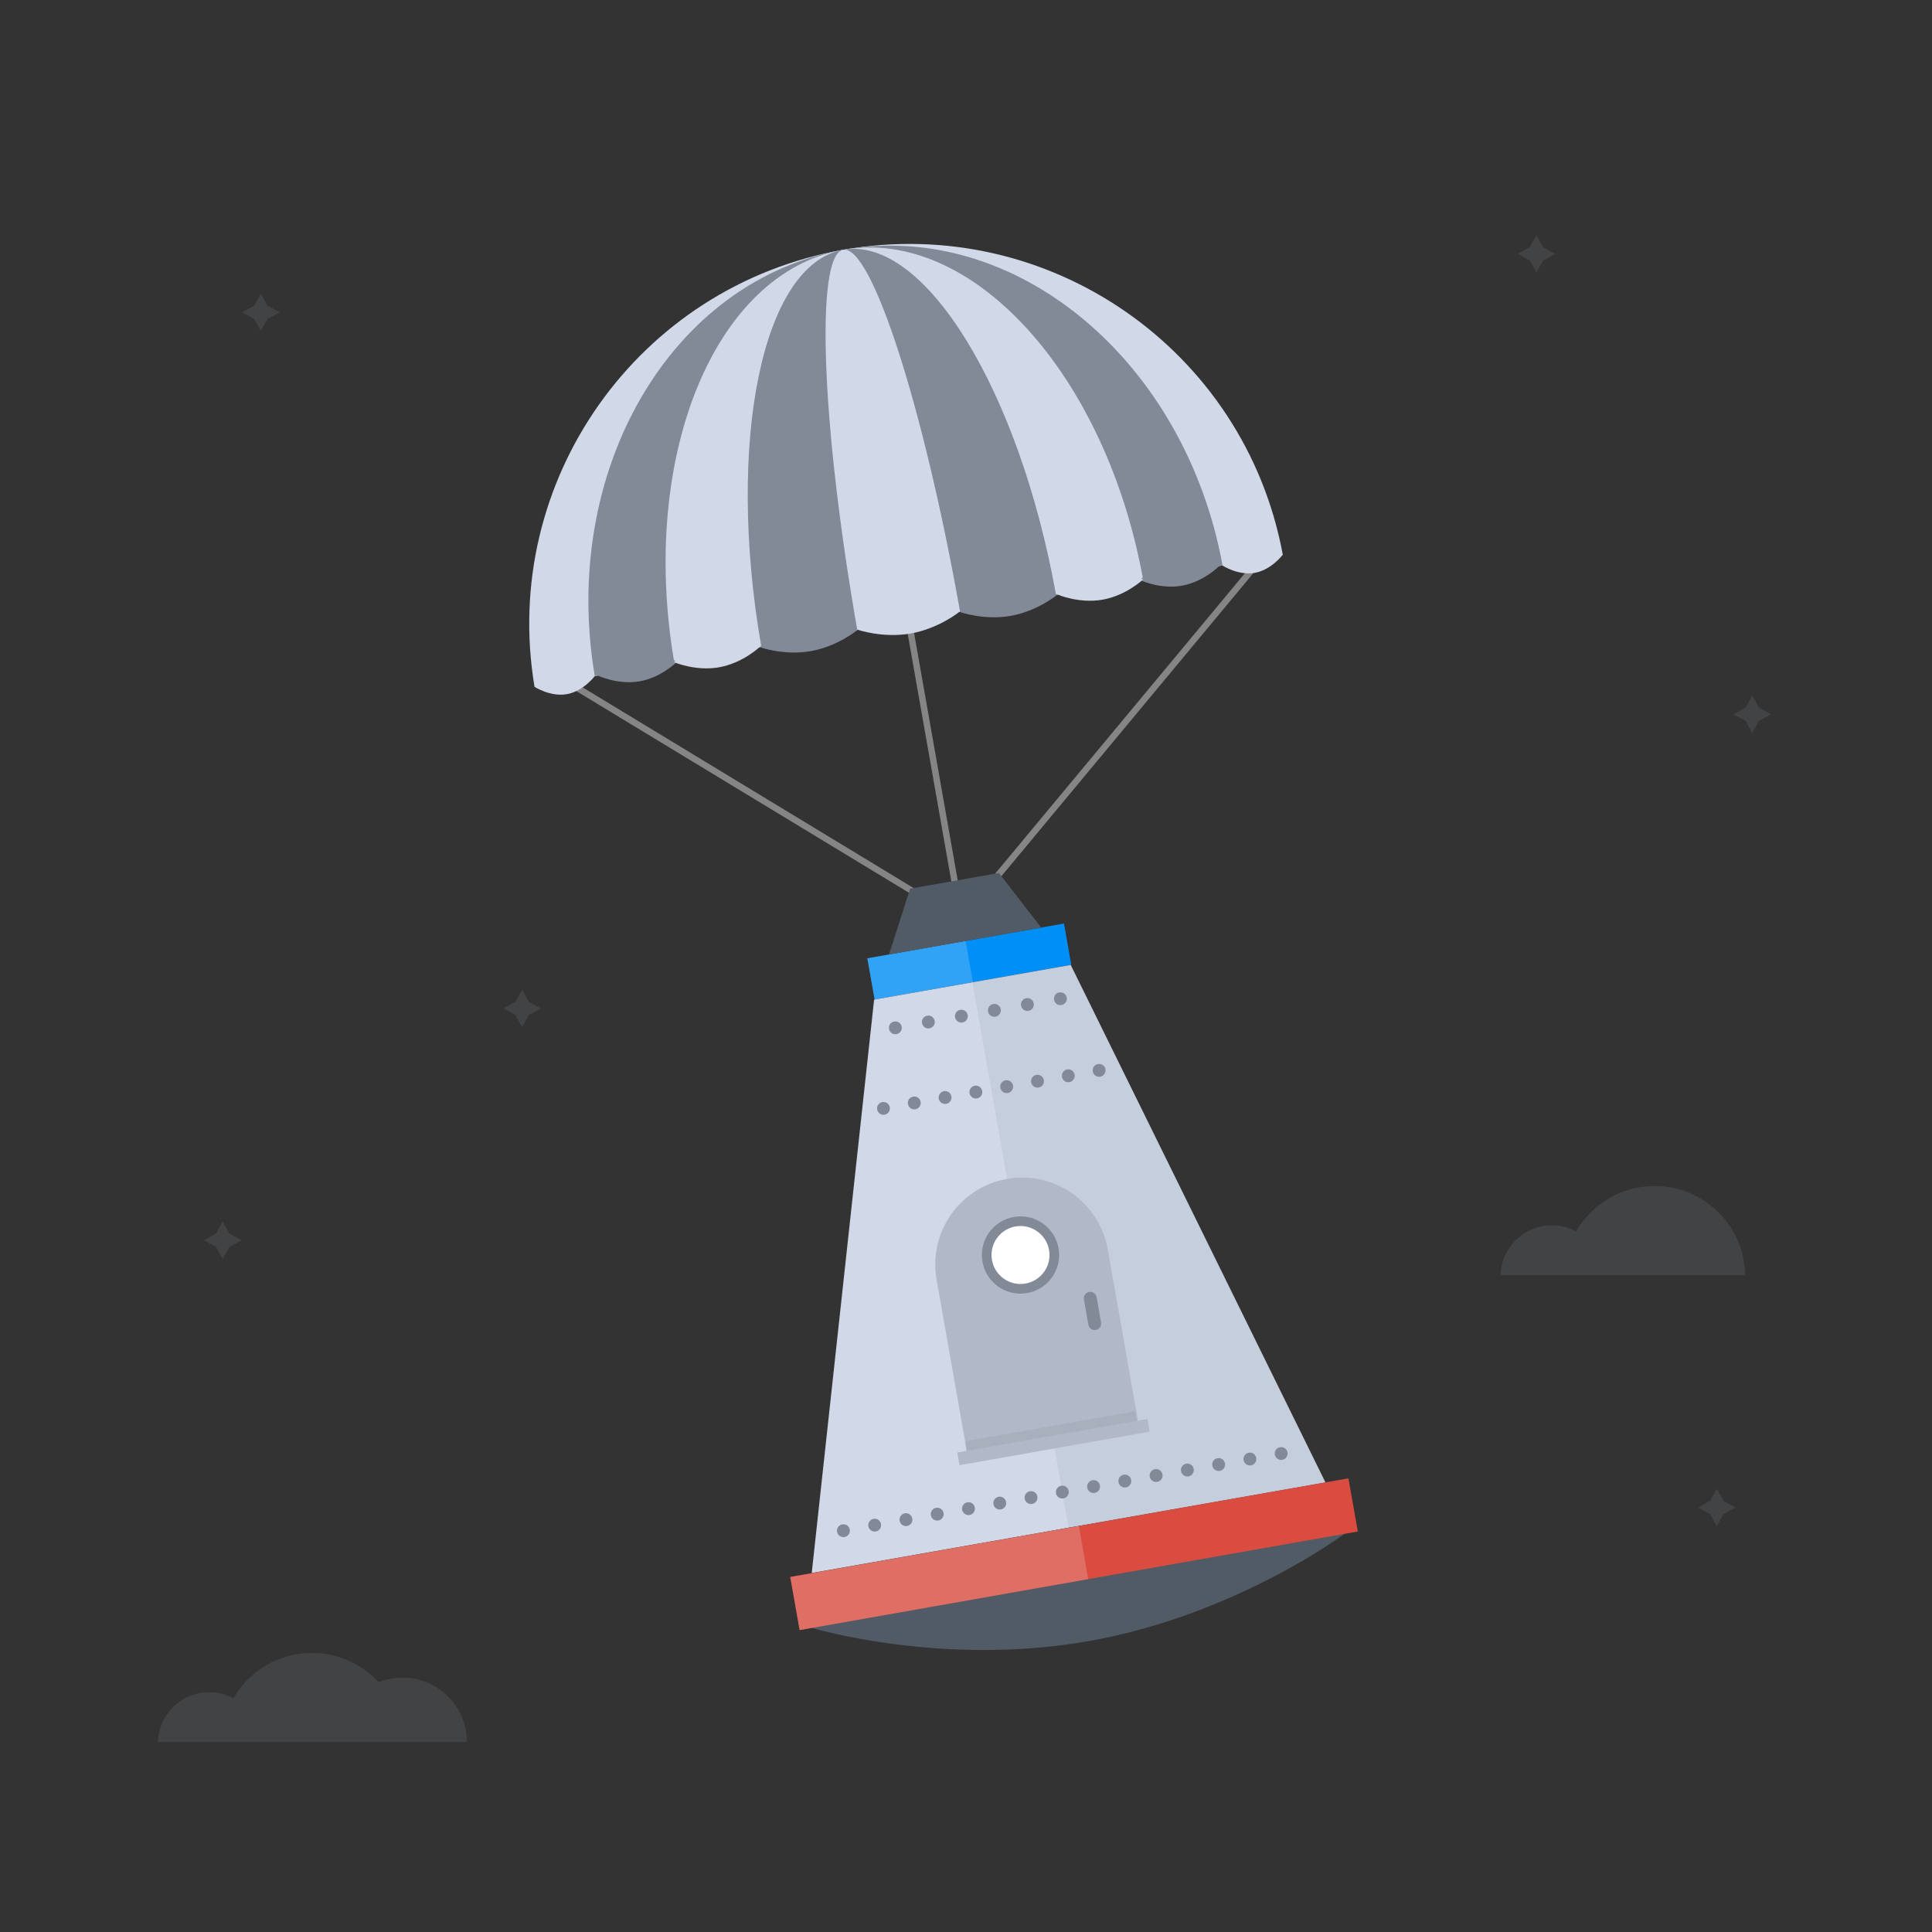 <?xml version="1.0" encoding="utf-8"?>
<!-- Generator: Adobe Illustrator 16.0.0, SVG Export Plug-In . SVG Version: 6.00 Build 0)  -->
<!DOCTYPE svg PUBLIC "-//W3C//DTD SVG 1.1//EN" "http://www.w3.org/Graphics/SVG/1.1/DTD/svg11.dtd">
<svg version="1.1" id="Layer_1" xmlns="http://www.w3.org/2000/svg" xmlns:xlink="http://www.w3.org/1999/xlink" x="0px" y="0px"
	 width="300px" height="300px" viewBox="0 0 300 300" enable-background="new 0 0 300 300" xml:space="preserve">
<rect x="0" y="0" width="300" height="300" fill="#333333" stroke="none"/>
<g>
	<defs>
		<rect id="SVGID_1_" width="300" height="300"/>
	</defs>
	<clipPath id="SVGID_2_">
		<use xlink:href="#SVGID_1_"  overflow="visible"/>
	</clipPath>
	<g clip-path="url(#SVGID_2_)">
		<defs>
			<rect id="SVGID_3_" width="300" height="300"/>
		</defs>
		<clipPath id="SVGID_4_">
			<use xlink:href="#SVGID_3_"  overflow="visible"/>
		</clipPath>
		<g opacity="0.4" clip-path="url(#SVGID_4_)">
			<g>
				<defs>
					<rect id="SVGID_5_" x="140.771" y="96.88" width="7.946" height="40.392"/>
				</defs>
				<clipPath id="SVGID_6_">
					<use xlink:href="#SVGID_5_"  overflow="visible"/>
				</clipPath>
				<path clip-path="url(#SVGID_6_)" fill="#FFFFFF" d="M148.217,137.272c-0.238,0-0.449-0.171-0.492-0.413l-6.945-39.392
					c-0.049-0.272,0.133-0.532,0.405-0.58c0.272-0.047,0.531,0.134,0.579,0.406l6.946,39.392c0.048,0.272-0.134,0.531-0.406,0.579
					C148.275,137.27,148.246,137.272,148.217,137.272"/>
			</g>
		</g>
	</g>
	<g clip-path="url(#SVGID_2_)">
		<defs>
			<rect id="SVGID_7_" width="300" height="300"/>
		</defs>
		<clipPath id="SVGID_8_">
			<use xlink:href="#SVGID_7_"  overflow="visible"/>
		</clipPath>
		<g opacity="0.4" clip-path="url(#SVGID_8_)">
			<g>
				<defs>
					<rect id="SVGID_9_" x="153.8" y="86.836" width="42.049" height="50.379"/>
				</defs>
				<clipPath id="SVGID_10_">
					<use xlink:href="#SVGID_9_"  overflow="visible"/>
				</clipPath>
				<path clip-path="url(#SVGID_10_)" fill="#FFFFFF" d="M154.299,137.215c-0.111,0-0.226-0.038-0.318-0.115
					c-0.213-0.177-0.242-0.492-0.065-0.705l41.05-49.378c0.176-0.212,0.49-0.242,0.704-0.065c0.212,0.177,0.241,0.492,0.064,0.704
					l-41.049,49.379C154.585,137.153,154.443,137.215,154.299,137.215"/>
			</g>
		</g>
	</g>
	<g clip-path="url(#SVGID_2_)">
		<defs>
			<rect id="SVGID_11_" width="300" height="300"/>
		</defs>
		<clipPath id="SVGID_12_">
			<use xlink:href="#SVGID_11_"  overflow="visible"/>
		</clipPath>
		<g opacity="0.4" clip-path="url(#SVGID_12_)">
			<g>
				<defs>
					<rect id="SVGID_13_" x="87.418" y="105.272" width="56.144" height="34.432"/>
				</defs>
				<clipPath id="SVGID_14_">
					<use xlink:href="#SVGID_13_"  overflow="visible"/>
				</clipPath>
				<path clip-path="url(#SVGID_14_)" fill="#FFFFFF" d="M143.061,139.704c-0.088,0-0.178-0.023-0.259-0.073l-55.143-33.432
					c-0.236-0.143-0.312-0.451-0.169-0.687c0.143-0.235,0.451-0.311,0.687-0.168l55.144,33.433c0.236,0.143,0.311,0.45,0.168,0.686
					C143.395,139.618,143.23,139.704,143.061,139.704"/>
			</g>
		</g>
	</g>
	<g clip-path="url(#SVGID_2_)">
		<defs>
			<rect id="SVGID_15_" width="300" height="300"/>
		</defs>
		<clipPath id="SVGID_16_">
			<use xlink:href="#SVGID_15_"  overflow="visible"/>
		</clipPath>
		<path clip-path="url(#SVGID_16_)" fill="#D1D9E8" d="M130.939,38.784C99.014,44.413,77.647,74.729,83,106.639L199.195,86.15
			C193.313,54.334,162.864,33.154,130.939,38.784"/>
	</g>
	<g clip-path="url(#SVGID_2_)">
		<defs>
			<rect id="SVGID_17_" width="300" height="300"/>
		</defs>
		<clipPath id="SVGID_18_">
			<use xlink:href="#SVGID_17_"  overflow="visible"/>
		</clipPath>
		<path clip-path="url(#SVGID_18_)" fill="#828A98" d="M130.939,38.784c-26.784,4.723-43.979,34.304-38.583,66.206L189.839,87.8
			C183.999,55.977,157.724,34.061,130.939,38.784"/>
	</g>
	<g clip-path="url(#SVGID_2_)">
		<defs>
			<rect id="SVGID_19_" width="300" height="300"/>
		</defs>
		<clipPath id="SVGID_20_">
			<use xlink:href="#SVGID_19_"  overflow="visible"/>
		</clipPath>
		<path clip-path="url(#SVGID_20_)" fill="#D1D9E8" d="M130.939,38.784c-20.005,3.527-31.7,32.139-26.247,64.031l72.811-12.839
			C171.72,58.143,150.944,35.256,130.939,38.784"/>
	</g>
	<g clip-path="url(#SVGID_2_)">
		<defs>
			<rect id="SVGID_21_" width="300" height="300"/>
		</defs>
		<clipPath id="SVGID_22_">
			<use xlink:href="#SVGID_21_"  overflow="visible"/>
		</clipPath>
		<path clip-path="url(#SVGID_22_)" fill="#828A98" d="M130.939,38.784C118.365,41,112.701,68.548,118.215,100.43l45.765-8.07
			C158.258,60.516,143.513,36.566,130.939,38.784"/>
	</g>
	<g clip-path="url(#SVGID_2_)">
		<defs>
			<rect id="SVGID_23_" width="300" height="300"/>
		</defs>
		<clipPath id="SVGID_24_">
			<use xlink:href="#SVGID_23_"  overflow="visible"/>
		</clipPath>
		<path clip-path="url(#SVGID_24_)" fill="#D1D9E8" d="M130.939,38.784c-4.387,0.774-3.407,27.15,2.175,59.019l15.967-2.816
			C143.427,63.13,135.326,38.01,130.939,38.784"/>
	</g>
	<g clip-path="url(#SVGID_2_)">
		<defs>
			<rect id="SVGID_25_" width="300" height="300"/>
		</defs>
		<clipPath id="SVGID_26_">
			<use xlink:href="#SVGID_25_"  overflow="visible"/>
		</clipPath>
		<path clip-path="url(#SVGID_26_)" fill="#D1D9E8" d="M92.35,104.991c0,0-1.747,2.34-4.33,2.796
			c-2.584,0.455-5.026-1.146-5.026-1.146s1.747-2.34,4.331-2.796C89.908,103.389,92.35,104.991,92.35,104.991"/>
	</g>
	<g clip-path="url(#SVGID_2_)">
		<defs>
			<rect id="SVGID_27_" width="300" height="300"/>
		</defs>
		<clipPath id="SVGID_28_">
			<use xlink:href="#SVGID_27_"  overflow="visible"/>
		</clipPath>
		<path clip-path="url(#SVGID_28_)" fill="#828A98" d="M92.842,104.904c0,0,3.103,1.485,6.503,0.886
			c3.399-0.6,5.807-3.057,5.807-3.057s-3.103-1.485-6.502-0.885C95.25,102.447,92.842,104.904,92.842,104.904"/>
	</g>
	<g clip-path="url(#SVGID_2_)">
		<defs>
			<rect id="SVGID_29_" width="300" height="300"/>
		</defs>
		<clipPath id="SVGID_30_">
			<use xlink:href="#SVGID_29_"  overflow="visible"/>
		</clipPath>
		<path clip-path="url(#SVGID_30_)" fill="#D1D9E8" d="M117.948,100.476c0,0-2.627,2.495-6.297,3.142
			c-3.669,0.647-6.992-0.799-6.992-0.799s2.628-2.495,6.297-3.142C114.626,99.03,117.948,100.476,117.948,100.476"/>
	</g>
	<g clip-path="url(#SVGID_2_)">
		<defs>
			<rect id="SVGID_31_" width="300" height="300"/>
		</defs>
		<clipPath id="SVGID_32_">
			<use xlink:href="#SVGID_31_"  overflow="visible"/>
		</clipPath>
		<path clip-path="url(#SVGID_32_)" fill="#828A98" d="M117.948,100.476c0,0,3.759,1.369,7.967,0.627
			c4.208-0.742,7.272-3.314,7.272-3.314s-3.759-1.369-7.967-0.627S117.948,100.476,117.948,100.476"/>
	</g>
	<g clip-path="url(#SVGID_2_)">
		<defs>
			<rect id="SVGID_33_" width="300" height="300"/>
		</defs>
		<clipPath id="SVGID_34_">
			<use xlink:href="#SVGID_33_"  overflow="visible"/>
		</clipPath>
		<path clip-path="url(#SVGID_34_)" fill="#D1D9E8" d="M189.813,87.805c0,0,2.442,1.602,5.025,1.146
			c2.584-0.455,4.331-2.796,4.331-2.796s-2.442-1.601-5.026-1.146C191.561,85.465,189.813,87.805,189.813,87.805"/>
	</g>
	<g clip-path="url(#SVGID_2_)">
		<defs>
			<rect id="SVGID_35_" width="300" height="300"/>
		</defs>
		<clipPath id="SVGID_36_">
			<use xlink:href="#SVGID_35_"  overflow="visible"/>
		</clipPath>
		<path clip-path="url(#SVGID_36_)" fill="#828A98" d="M189.321,87.892c0,0-2.408,2.457-5.808,3.056
			c-3.399,0.6-6.503-0.885-6.503-0.885s2.408-2.457,5.808-3.057C186.218,86.407,189.321,87.892,189.321,87.892"/>
	</g>
	<g clip-path="url(#SVGID_2_)">
		<defs>
			<rect id="SVGID_37_" width="300" height="300"/>
		</defs>
		<clipPath id="SVGID_38_">
			<use xlink:href="#SVGID_37_"  overflow="visible"/>
		</clipPath>
		<path clip-path="url(#SVGID_38_)" fill="#D1D9E8" d="M164.215,92.318c0,0,3.322,1.446,6.992,0.799
			c3.669-0.647,6.297-3.142,6.297-3.142s-3.323-1.446-6.992-0.799C166.842,89.823,164.215,92.318,164.215,92.318"/>
	</g>
	<g clip-path="url(#SVGID_2_)">
		<defs>
			<rect id="SVGID_39_" width="300" height="300"/>
		</defs>
		<clipPath id="SVGID_40_">
			<use xlink:href="#SVGID_39_"  overflow="visible"/>
		</clipPath>
		<path clip-path="url(#SVGID_40_)" fill="#828A98" d="M164.215,92.317c0,0-3.064,2.572-7.272,3.314
			c-4.208,0.742-7.967-0.627-7.967-0.627s3.064-2.572,7.272-3.314C160.456,90.949,164.215,92.317,164.215,92.317"/>
	</g>
	<g clip-path="url(#SVGID_2_)">
		<defs>
			<rect id="SVGID_41_" width="300" height="300"/>
		</defs>
		<clipPath id="SVGID_42_">
			<use xlink:href="#SVGID_41_"  overflow="visible"/>
		</clipPath>
		<path clip-path="url(#SVGID_42_)" fill="#D1D9E8" d="M148.976,95.004c0,0-3.187,2.594-7.547,3.363s-8.242-0.579-8.242-0.579
			s3.187-2.594,7.547-3.363S148.976,95.004,148.976,95.004"/>
	</g>
	
		<rect x="134.931" y="146.078" transform="matrix(0.985 -0.174 0.174 0.985 -23.646 28.392)" clip-path="url(#SVGID_2_)" fill="#008FF6" width="31" height="6.5"/>
	<g clip-path="url(#SVGID_2_)">
		<defs>
			<rect id="SVGID_43_" width="300" height="300"/>
		</defs>
		<clipPath id="SVGID_44_">
			<use xlink:href="#SVGID_43_"  overflow="visible"/>
		</clipPath>
		<g opacity="0.2" clip-path="url(#SVGID_44_)">
			<g>
				<defs>
					<rect id="SVGID_45_" x="134.602" y="146.128" width="16.394" height="9.092"/>
				</defs>
				<clipPath id="SVGID_46_">
					<use xlink:href="#SVGID_45_"  overflow="visible"/>
				</clipPath>
				
					<rect x="135.049" y="147.423" transform="matrix(0.985 -0.174 0.174 0.985 -24 27.093)" clip-path="url(#SVGID_46_)" fill="#F0F3F7" width="15.501" height="6.5"/>
			</g>
		</g>
	</g>
	<polygon clip-path="url(#SVGID_2_)" fill="#D1D9E8" points="166.26,149.837 135.731,155.221 126.045,244.255 205.814,230.189 	"/>
	<g clip-path="url(#SVGID_2_)">
		<defs>
			<rect id="SVGID_47_" width="300" height="300"/>
		</defs>
		<clipPath id="SVGID_48_">
			<use xlink:href="#SVGID_47_"  overflow="visible"/>
		</clipPath>
		<g opacity="0.15" clip-path="url(#SVGID_48_)">
			<g>
				<defs>
					<rect id="SVGID_49_" x="150.996" y="149.837" width="54.818" height="87.386"/>
				</defs>
				<clipPath id="SVGID_50_">
					<use xlink:href="#SVGID_49_"  overflow="visible"/>
				</clipPath>
				<polygon clip-path="url(#SVGID_50_)" fill="#828A98" points="166.26,149.837 150.995,152.529 165.929,237.223 205.814,230.189 
									"/>
			</g>
		</g>
	</g>
	<polygon clip-path="url(#SVGID_2_)" fill="#515B66" points="155.111,135.557 141.324,137.987 138.049,148.211 161.685,144.043 	"/>
	<g clip-path="url(#SVGID_2_)">
		<defs>
			<rect id="SVGID_51_" width="300" height="300"/>
		</defs>
		<clipPath id="SVGID_52_">
			<use xlink:href="#SVGID_51_"  overflow="visible"/>
		</clipPath>
		<path clip-path="url(#SVGID_52_)" fill="#D1D9E8" d="M176.706,220.599l-4.688-26.591c-1.294-7.342-8.296-12.244-15.639-10.949
			c-7.342,1.294-12.246,8.296-10.95,15.639l4.688,26.589l-1.477,0.261l0.347,1.971l29.544-5.21l-0.347-1.97L176.706,220.599z"/>
	</g>
	<g clip-path="url(#SVGID_2_)">
		<defs>
			<rect id="SVGID_53_" width="300" height="300"/>
		</defs>
		<clipPath id="SVGID_54_">
			<use xlink:href="#SVGID_53_"  overflow="visible"/>
		</clipPath>
		<g opacity="0.4" clip-path="url(#SVGID_54_)">
			<g>
				<defs>
					<rect id="SVGID_55_" x="145.221" y="182.85" width="33.31" height="44.667"/>
				</defs>
				<clipPath id="SVGID_56_">
					<use xlink:href="#SVGID_55_"  overflow="visible"/>
				</clipPath>
				<path clip-path="url(#SVGID_56_)" fill="#828A98" d="M176.706,220.599l-4.688-26.591c-1.294-7.342-8.296-12.244-15.639-10.949
					c-7.342,1.294-12.246,8.296-10.95,15.639l4.688,26.589l-1.477,0.261l0.347,1.971l29.544-5.21l-0.347-1.97L176.706,220.599z"/>
			</g>
		</g>
	</g>
	<g clip-path="url(#SVGID_2_)">
		<defs>
			<rect id="SVGID_57_" width="300" height="300"/>
		</defs>
		<clipPath id="SVGID_58_">
			<use xlink:href="#SVGID_57_"  overflow="visible"/>
		</clipPath>
		<path clip-path="url(#SVGID_58_)" fill="#515B66" d="M208.747,238.185c0,0-16.869,12.62-39.712,16.648
			c-22.844,4.028-43.012-2.063-43.012-2.063s17.063-11.521,39.906-15.549C188.773,233.194,208.747,238.185,208.747,238.185"/>
	</g>
	
		<rect x="122.657" y="237.159" transform="matrix(0.985 -0.174 0.174 0.985 -39.379 32.607)" clip-path="url(#SVGID_2_)" fill="#DB4C40" width="88" height="8.382"/>
	<g clip-path="url(#SVGID_2_)">
		<defs>
			<rect id="SVGID_59_" width="300" height="300"/>
		</defs>
		<clipPath id="SVGID_60_">
			<use xlink:href="#SVGID_59_"  overflow="visible"/>
		</clipPath>
		<g opacity="0.2" clip-path="url(#SVGID_60_)">
			<g>
				<defs>
					<rect id="SVGID_61_" x="122.598" y="236.962" width="46.264" height="16.156"/>
				</defs>
				<clipPath id="SVGID_62_">
					<use xlink:href="#SVGID_61_"  overflow="visible"/>
				</clipPath>
				
					<rect x="122.98" y="240.849" transform="matrix(0.985 -0.174 0.174 0.985 -40.338 29.03)" clip-path="url(#SVGID_62_)" fill="#F0F3F7" width="45.5" height="8.382"/>
			</g>
		</g>
	</g>
	<g clip-path="url(#SVGID_2_)">
		<defs>
			<rect id="SVGID_63_" width="300" height="300"/>
		</defs>
		<clipPath id="SVGID_64_">
			<use xlink:href="#SVGID_63_"  overflow="visible"/>
		</clipPath>
		<path clip-path="url(#SVGID_64_)" fill="#828A98" d="M164.371,193.834c0.575,3.263-1.604,6.375-4.867,6.95
			c-3.263,0.575-6.375-1.604-6.95-4.866c-0.575-3.265,1.604-6.376,4.866-6.951C160.685,188.392,163.797,190.57,164.371,193.834"/>
	</g>
	<g clip-path="url(#SVGID_2_)">
		<defs>
			<rect id="SVGID_65_" width="300" height="300"/>
		</defs>
		<clipPath id="SVGID_66_">
			<use xlink:href="#SVGID_65_"  overflow="visible"/>
		</clipPath>
		<path clip-path="url(#SVGID_66_)" fill="#FFFFFF" d="M162.895,194.094c0.432,2.448-1.203,4.781-3.65,5.213
			c-2.448,0.433-4.782-1.202-5.213-3.649c-0.432-2.448,1.202-4.782,3.65-5.213C160.128,190.012,162.462,191.646,162.895,194.094"/>
	</g>
	<g clip-path="url(#SVGID_2_)">
		<defs>
			<rect id="SVGID_67_" width="300" height="300"/>
		</defs>
		<clipPath id="SVGID_68_">
			<use xlink:href="#SVGID_67_"  overflow="visible"/>
		</clipPath>
		<path clip-path="url(#SVGID_68_)" fill="#828A98" d="M170.162,206.521L170.162,206.521c-0.542,0.097-1.063-0.27-1.157-0.811
			l-0.695-3.939c-0.096-0.542,0.269-1.063,0.811-1.159c0.542-0.095,1.063,0.271,1.159,0.812l0.694,3.94
			C171.069,205.903,170.704,206.425,170.162,206.521"/>
	</g>
	<g clip-path="url(#SVGID_2_)">
		<defs>
			<rect id="SVGID_69_" width="300" height="300"/>
		</defs>
		<clipPath id="SVGID_70_">
			<use xlink:href="#SVGID_69_"  overflow="visible"/>
		</clipPath>
		<path clip-path="url(#SVGID_70_)" fill="#828A98" d="M130.965,238.685c-0.265,0-0.52-0.109-0.705-0.295
			c-0.19-0.185-0.295-0.445-0.295-0.705c0-0.265,0.105-0.524,0.295-0.71c0.37-0.37,1.04-0.37,1.415,0
			c0.185,0.186,0.29,0.445,0.29,0.71c0,0.26-0.105,0.521-0.29,0.705C131.485,238.575,131.23,238.685,130.965,238.685"/>
	</g>
	<g clip-path="url(#SVGID_2_)">
		<defs>
			<rect id="SVGID_71_" width="300" height="300"/>
		</defs>
		<clipPath id="SVGID_72_">
			<use xlink:href="#SVGID_71_"  overflow="visible"/>
		</clipPath>
		<path clip-path="url(#SVGID_72_)" fill="#828A98" d="M134.835,237c-0.095-0.545,0.27-1.061,0.81-1.16
			c0.545-0.095,1.065,0.271,1.16,0.815c0.095,0.545-0.265,1.06-0.81,1.154c-0.06,0.011-0.12,0.016-0.175,0.016
			C135.345,237.825,134.92,237.485,134.835,237 M139.69,236.145c-0.095-0.545,0.27-1.064,0.815-1.159
			c0.54-0.096,1.06,0.27,1.155,0.81c0.095,0.545-0.265,1.065-0.81,1.16c-0.06,0.01-0.115,0.015-0.175,0.015
			C140.2,236.97,139.775,236.63,139.69,236.145 M144.545,235.29c-0.095-0.545,0.27-1.065,0.815-1.16
			c0.54-0.095,1.06,0.265,1.155,0.81c0.1,0.546-0.265,1.065-0.81,1.16c-0.06,0.011-0.115,0.016-0.175,0.016
			C145.055,236.115,144.63,235.775,144.545,235.29 M149.4,234.43c-0.095-0.54,0.27-1.06,0.815-1.154
			c0.545-0.096,1.061,0.265,1.155,0.81c0.1,0.545-0.265,1.06-0.81,1.16c-0.061,0.01-0.115,0.015-0.176,0.015
			C149.91,235.26,149.49,234.915,149.4,234.43 M154.26,233.575c-0.1-0.545,0.266-1.061,0.811-1.16
			c0.545-0.095,1.06,0.27,1.154,0.814c0.101,0.546-0.265,1.061-0.81,1.155c-0.06,0.01-0.115,0.016-0.175,0.016
			C154.765,234.4,154.345,234.06,154.26,233.575 M159.115,232.72c-0.101-0.545,0.265-1.064,0.81-1.16
			c0.545-0.095,1.061,0.271,1.155,0.811c0.1,0.545-0.265,1.064-0.81,1.16c-0.056,0.01-0.115,0.015-0.176,0.015
			C159.62,233.545,159.2,233.205,159.115,232.72 M163.97,231.865c-0.1-0.545,0.266-1.065,0.811-1.16s1.064,0.265,1.155,0.81
			c0.1,0.545-0.266,1.065-0.811,1.16c-0.055,0.01-0.115,0.015-0.175,0.015C164.475,232.689,164.055,232.35,163.97,231.865
			 M168.825,231.01c-0.095-0.545,0.265-1.064,0.81-1.16c0.545-0.095,1.065,0.266,1.16,0.811s-0.27,1.064-0.814,1.16
			c-0.056,0.01-0.115,0.015-0.176,0.015C169.33,231.835,168.91,231.49,168.825,231.01 M173.68,230.15
			c-0.095-0.54,0.266-1.061,0.811-1.16c0.545-0.096,1.064,0.27,1.16,0.814c0.095,0.545-0.271,1.061-0.811,1.16
			c-0.06,0.01-0.12,0.015-0.175,0.015C174.19,230.979,173.765,230.635,173.68,230.15 M178.535,229.295
			c-0.095-0.545,0.265-1.065,0.81-1.16s1.065,0.271,1.16,0.815c0.095,0.54-0.265,1.06-0.81,1.154
			c-0.061,0.011-0.12,0.016-0.175,0.016C179.045,230.12,178.62,229.78,178.535,229.295 M183.39,228.439
			c-0.095-0.545,0.271-1.064,0.811-1.159c0.545-0.096,1.064,0.27,1.16,0.81c0.095,0.545-0.266,1.065-0.811,1.16
			c-0.06,0.01-0.12,0.015-0.175,0.015C183.9,229.265,183.475,228.925,183.39,228.439 M188.245,227.585
			c-0.095-0.545,0.27-1.065,0.815-1.16c0.539-0.095,1.06,0.265,1.154,0.811c0.096,0.545-0.265,1.064-0.81,1.159
			c-0.061,0.011-0.115,0.016-0.175,0.016C188.755,228.41,188.33,228.07,188.245,227.585 M193.1,226.725
			c-0.095-0.54,0.271-1.06,0.815-1.154c0.54-0.096,1.06,0.265,1.155,0.81c0.1,0.545-0.266,1.06-0.811,1.16
			c-0.06,0.01-0.114,0.015-0.175,0.015C193.61,227.555,193.186,227.21,193.1,226.725"/>
	</g>
	<g clip-path="url(#SVGID_2_)">
		<defs>
			<rect id="SVGID_73_" width="300" height="300"/>
		</defs>
		<clipPath id="SVGID_74_">
			<use xlink:href="#SVGID_73_"  overflow="visible"/>
		</clipPath>
		<path clip-path="url(#SVGID_74_)" fill="#828A98" d="M198.944,226.694c-0.265,0-0.524-0.104-0.71-0.289
			c-0.185-0.19-0.29-0.445-0.29-0.711c0-0.26,0.105-0.52,0.29-0.704c0.375-0.37,1.04-0.375,1.415,0
			c0.186,0.185,0.29,0.444,0.29,0.704c0,0.266-0.104,0.525-0.29,0.711C199.465,226.59,199.205,226.694,198.944,226.694"/>
	</g>
	<g clip-path="url(#SVGID_2_)">
		<defs>
			<rect id="SVGID_75_" width="300" height="300"/>
		</defs>
		<clipPath id="SVGID_76_">
			<use xlink:href="#SVGID_75_"  overflow="visible"/>
		</clipPath>
		<path clip-path="url(#SVGID_76_)" fill="#828A98" d="M137.185,173.105c-0.26,0-0.52-0.105-0.705-0.29
			c-0.185-0.186-0.295-0.445-0.295-0.71c0-0.261,0.11-0.521,0.295-0.705c0.37-0.37,1.04-0.375,1.41,0
			c0.19,0.185,0.295,0.444,0.295,0.705c0,0.26-0.105,0.52-0.29,0.71C137.705,173,137.45,173.105,137.185,173.105"/>
	</g>
	<g clip-path="url(#SVGID_2_)">
		<defs>
			<rect id="SVGID_77_" width="300" height="300"/>
		</defs>
		<clipPath id="SVGID_78_">
			<use xlink:href="#SVGID_77_"  overflow="visible"/>
		</clipPath>
		<path clip-path="url(#SVGID_78_)" fill="#828A98" d="M140.985,171.435c-0.1-0.545,0.265-1.06,0.81-1.154
			c0.545-0.101,1.065,0.265,1.16,0.81c0.095,0.545-0.27,1.061-0.815,1.16c-0.055,0.01-0.115,0.015-0.17,0.015
			C141.49,172.265,141.07,171.92,140.985,171.435 M145.765,170.595c-0.095-0.545,0.27-1.064,0.815-1.16
			c0.54-0.095,1.06,0.266,1.155,0.811c0.1,0.545-0.265,1.064-0.81,1.16c-0.06,0.01-0.115,0.015-0.175,0.015
			C146.275,171.42,145.85,171.08,145.765,170.595 M150.55,169.75c-0.095-0.545,0.271-1.065,0.811-1.16
			c0.545-0.095,1.064,0.271,1.159,0.815c0.096,0.54-0.265,1.06-0.81,1.154c-0.06,0.011-0.12,0.016-0.175,0.016
			C151.055,170.575,150.635,170.235,150.55,169.75 M155.335,168.905c-0.1-0.545,0.265-1.061,0.81-1.155
			c0.545-0.1,1.061,0.265,1.16,0.81c0.096,0.546-0.27,1.061-0.814,1.16c-0.056,0.011-0.115,0.016-0.176,0.016
			C155.84,169.735,155.42,169.39,155.335,168.905 M160.115,168.065c-0.096-0.546,0.27-1.065,0.814-1.16
			c0.54-0.096,1.061,0.265,1.155,0.81c0.1,0.545-0.265,1.065-0.81,1.16c-0.061,0.01-0.115,0.015-0.176,0.015
			C160.625,168.89,160.205,168.55,160.115,168.065 M164.9,167.22c-0.096-0.545,0.265-1.064,0.81-1.16
			c0.545-0.095,1.065,0.271,1.16,0.811c0.095,0.545-0.271,1.064-0.811,1.16c-0.06,0.01-0.12,0.015-0.175,0.015
			C165.405,168.045,164.985,167.705,164.9,167.22"/>
	</g>
	<g clip-path="url(#SVGID_2_)">
		<defs>
			<rect id="SVGID_79_" width="300" height="300"/>
		</defs>
		<clipPath id="SVGID_80_">
			<use xlink:href="#SVGID_79_"  overflow="visible"/>
		</clipPath>
		<path clip-path="url(#SVGID_80_)" fill="#828A98" d="M170.67,167.205c-0.265,0-0.52-0.11-0.71-0.295
			c-0.185-0.186-0.29-0.445-0.29-0.705c0-0.266,0.105-0.521,0.29-0.71c0.375-0.37,1.045-0.37,1.415,0
			c0.189,0.189,0.295,0.444,0.295,0.71c0,0.26-0.105,0.515-0.295,0.705C171.189,167.095,170.93,167.205,170.67,167.205"/>
	</g>
	<g clip-path="url(#SVGID_2_)">
		<defs>
			<rect id="SVGID_81_" width="300" height="300"/>
		</defs>
		<clipPath id="SVGID_82_">
			<use xlink:href="#SVGID_81_"  overflow="visible"/>
		</clipPath>
		<path clip-path="url(#SVGID_82_)" fill="#828A98" d="M139.03,160.595c-0.265,0-0.525-0.104-0.71-0.29
			c-0.185-0.189-0.29-0.444-0.29-0.71c0-0.26,0.105-0.52,0.29-0.705c0.375-0.37,1.04-0.375,1.415,0
			c0.185,0.186,0.295,0.445,0.295,0.705c0,0.266-0.11,0.521-0.295,0.71C139.55,160.49,139.29,160.595,139.03,160.595"/>
	</g>
	<g clip-path="url(#SVGID_2_)">
		<defs>
			<rect id="SVGID_83_" width="300" height="300"/>
		</defs>
		<clipPath id="SVGID_84_">
			<use xlink:href="#SVGID_83_"  overflow="visible"/>
		</clipPath>
		<path clip-path="url(#SVGID_84_)" fill="#828A98" d="M143.17,158.865c-0.095-0.545,0.265-1.061,0.81-1.155
			c0.545-0.1,1.065,0.265,1.16,0.81c0.095,0.546-0.27,1.061-0.815,1.16c-0.055,0.011-0.115,0.016-0.17,0.016
			C143.675,159.695,143.255,159.35,143.17,158.865 M148.295,157.96c-0.095-0.54,0.27-1.06,0.81-1.155
			c0.545-0.095,1.065,0.266,1.16,0.811s-0.27,1.064-0.81,1.16c-0.06,0.01-0.12,0.015-0.175,0.015
			C148.805,158.79,148.38,158.445,148.295,157.96 M153.42,157.06c-0.095-0.545,0.27-1.064,0.81-1.159
			c0.545-0.096,1.065,0.27,1.16,0.81c0.095,0.545-0.265,1.065-0.81,1.16c-0.061,0.01-0.12,0.015-0.175,0.015
			C153.93,157.885,153.505,157.545,153.42,157.06 M158.55,156.155c-0.1-0.545,0.265-1.065,0.81-1.16
			c0.54-0.095,1.061,0.27,1.155,0.814c0.095,0.54-0.265,1.061-0.81,1.155c-0.061,0.01-0.115,0.016-0.175,0.016
			C159.055,156.98,158.635,156.64,158.55,156.155"/>
	</g>
	<g clip-path="url(#SVGID_2_)">
		<defs>
			<rect id="SVGID_85_" width="300" height="300"/>
		</defs>
		<clipPath id="SVGID_86_">
			<use xlink:href="#SVGID_85_"  overflow="visible"/>
		</clipPath>
		<path clip-path="url(#SVGID_86_)" fill="#828A98" d="M164.66,156.075c-0.266,0-0.525-0.105-0.711-0.29
			c-0.185-0.186-0.289-0.445-0.289-0.71c0-0.26,0.104-0.521,0.289-0.705c0.375-0.37,1.04-0.37,1.415,0
			c0.19,0.185,0.296,0.445,0.296,0.705c0,0.265-0.105,0.524-0.296,0.71C165.18,155.97,164.92,156.075,164.66,156.075"/>
	</g>
	<g clip-path="url(#SVGID_2_)">
		<defs>
			<rect id="SVGID_87_" width="300" height="300"/>
		</defs>
		<clipPath id="SVGID_88_">
			<use xlink:href="#SVGID_87_"  overflow="visible"/>
		</clipPath>
		<g opacity="0.2" clip-path="url(#SVGID_88_)">
			<g>
				<defs>
					<rect id="SVGID_89_" x="149.856" y="219.121" width="26.85" height="6.166"/>
				</defs>
				<clipPath id="SVGID_90_">
					<use xlink:href="#SVGID_89_"  overflow="visible"/>
				</clipPath>
				
					<rect x="149.781" y="221.454" transform="matrix(-0.985 0.174 -0.174 -0.985 362.667 412.679)" clip-path="url(#SVGID_90_)" fill="#828A98" width="27" height="1.5"/>
			</g>
		</g>
	</g>
	<g clip-path="url(#SVGID_2_)">
		<defs>
			<rect id="SVGID_91_" width="300" height="300"/>
		</defs>
		<clipPath id="SVGID_92_">
			<use xlink:href="#SVGID_91_"  overflow="visible"/>
		</clipPath>
		<g opacity="0.1" clip-path="url(#SVGID_92_)">
			<g>
				<defs>
					<rect id="SVGID_93_" x="37.584" y="45.585" width="5.831" height="5.83"/>
				</defs>
				<clipPath id="SVGID_94_">
					<use xlink:href="#SVGID_93_"  overflow="visible"/>
				</clipPath>
				<polygon clip-path="url(#SVGID_94_)" fill="#D1D9E8" points="40.5,45.584 41.531,47.47 43.415,48.5 41.531,49.53 40.5,51.416 
					39.469,49.53 37.585,48.5 39.469,47.47 				"/>
			</g>
		</g>
	</g>
	<g clip-path="url(#SVGID_2_)">
		<defs>
			<rect id="SVGID_95_" width="300" height="300"/>
		</defs>
		<clipPath id="SVGID_96_">
			<use xlink:href="#SVGID_95_"  overflow="visible"/>
		</clipPath>
		<g opacity="0.1" clip-path="url(#SVGID_96_)">
			<g>
				<defs>
					<rect id="SVGID_97_" x="235.669" y="36.5" width="5.831" height="5.831"/>
				</defs>
				<clipPath id="SVGID_98_">
					<use xlink:href="#SVGID_97_"  overflow="visible"/>
				</clipPath>
				<polygon clip-path="url(#SVGID_98_)" fill="#D1D9E8" points="238.585,36.5 239.615,38.385 241.499,39.415 239.615,40.446 
					238.585,42.331 237.554,40.446 235.67,39.415 237.554,38.385 				"/>
			</g>
		</g>
	</g>
	<g clip-path="url(#SVGID_2_)">
		<defs>
			<rect id="SVGID_99_" width="300" height="300"/>
		</defs>
		<clipPath id="SVGID_100_">
			<use xlink:href="#SVGID_99_"  overflow="visible"/>
		</clipPath>
		<g opacity="0.1" clip-path="url(#SVGID_100_)">
			<g>
				<defs>
					<rect id="SVGID_101_" x="269.169" y="108" width="5.831" height="5.831"/>
				</defs>
				<clipPath id="SVGID_102_">
					<use xlink:href="#SVGID_101_"  overflow="visible"/>
				</clipPath>
				<polygon clip-path="url(#SVGID_102_)" fill="#D1D9E8" points="272.085,108 273.115,109.885 274.999,110.915 273.115,111.946 
					272.085,113.831 271.054,111.946 269.17,110.915 271.054,109.885 				"/>
			</g>
		</g>
	</g>
	<g clip-path="url(#SVGID_2_)">
		<defs>
			<rect id="SVGID_103_" width="300" height="300"/>
		</defs>
		<clipPath id="SVGID_104_">
			<use xlink:href="#SVGID_103_"  overflow="visible"/>
		</clipPath>
		<g opacity="0.1" clip-path="url(#SVGID_104_)">
			<g>
				<defs>
					<rect id="SVGID_105_" x="31.669" y="189.669" width="5.831" height="5.831"/>
				</defs>
				<clipPath id="SVGID_106_">
					<use xlink:href="#SVGID_105_"  overflow="visible"/>
				</clipPath>
				<polygon clip-path="url(#SVGID_106_)" fill="#D1D9E8" points="34.584,189.669 35.616,191.554 37.5,192.584 35.616,193.615 
					34.584,195.5 33.554,193.615 31.669,192.584 33.554,191.554 				"/>
			</g>
		</g>
	</g>
	<g clip-path="url(#SVGID_2_)">
		<defs>
			<rect id="SVGID_107_" width="300" height="300"/>
		</defs>
		<clipPath id="SVGID_108_">
			<use xlink:href="#SVGID_107_"  overflow="visible"/>
		</clipPath>
		<g opacity="0.1" clip-path="url(#SVGID_108_)">
			<g>
				<defs>
					<rect id="SVGID_109_" x="78.169" y="153.669" width="5.831" height="5.831"/>
				</defs>
				<clipPath id="SVGID_110_">
					<use xlink:href="#SVGID_109_"  overflow="visible"/>
				</clipPath>
				<polygon clip-path="url(#SVGID_110_)" fill="#D1D9E8" points="81.084,153.669 82.116,155.554 84,156.584 82.116,157.615 
					81.084,159.5 80.054,157.615 78.169,156.584 80.054,155.554 				"/>
			</g>
		</g>
	</g>
	<g clip-path="url(#SVGID_2_)">
		<defs>
			<rect id="SVGID_111_" width="300" height="300"/>
		</defs>
		<clipPath id="SVGID_112_">
			<use xlink:href="#SVGID_111_"  overflow="visible"/>
		</clipPath>
		<g opacity="0.1" clip-path="url(#SVGID_112_)">
			<g>
				<defs>
					<rect id="SVGID_113_" x="263.669" y="231.169" width="5.831" height="5.831"/>
				</defs>
				<clipPath id="SVGID_114_">
					<use xlink:href="#SVGID_113_"  overflow="visible"/>
				</clipPath>
				<polygon clip-path="url(#SVGID_114_)" fill="#D1D9E8" points="266.585,231.169 267.615,233.054 269.499,234.084 
					267.615,235.115 266.585,237 265.554,235.115 263.67,234.084 265.554,233.054 				"/>
			</g>
		</g>
	</g>
	<g clip-path="url(#SVGID_2_)">
		<defs>
			<rect id="SVGID_115_" width="300" height="300"/>
		</defs>
		<clipPath id="SVGID_116_">
			<use xlink:href="#SVGID_115_"  overflow="visible"/>
		</clipPath>
		<g opacity="0.1" clip-path="url(#SVGID_116_)">
			<g>
				<defs>
					<rect id="SVGID_117_" x="233.013" y="184.165" width="37.975" height="13.835"/>
				</defs>
				<clipPath id="SVGID_118_">
					<use xlink:href="#SVGID_117_"  overflow="visible"/>
				</clipPath>
				<path clip-path="url(#SVGID_118_)" fill="#D1D9E8" d="M256.924,184.165c-5.208,0-9.752,2.832-12.185,7.039
					c-1.12-0.601-2.4-0.941-3.76-0.941c-4.324,0-7.843,3.442-7.968,7.737h37.976C270.861,190.339,264.616,184.165,256.924,184.165"
					/>
			</g>
		</g>
	</g>
	<g clip-path="url(#SVGID_2_)">
		<defs>
			<rect id="SVGID_119_" width="300" height="300"/>
		</defs>
		<clipPath id="SVGID_120_">
			<use xlink:href="#SVGID_119_"  overflow="visible"/>
		</clipPath>
		<g opacity="0.1" clip-path="url(#SVGID_120_)">
			<g>
				<defs>
					<rect id="SVGID_121_" x="24.525" y="256.665" width="47.975" height="13.835"/>
				</defs>
				<clipPath id="SVGID_122_">
					<use xlink:href="#SVGID_121_"  overflow="visible"/>
				</clipPath>
				<path clip-path="url(#SVGID_122_)" fill="#D1D9E8" d="M62.5,260.5c-1.31,0-2.558,0.259-3.705,0.717
					c-2.571-2.798-6.259-4.552-10.358-4.552c-5.208,0-9.752,2.833-12.185,7.039c-1.12-0.602-2.4-0.942-3.76-0.942
					c-4.325,0-7.842,3.444-7.967,7.738H52.5h10h10C72.5,264.977,68.023,260.5,62.5,260.5"/>
			</g>
		</g>
	</g>
</g>
</svg>
